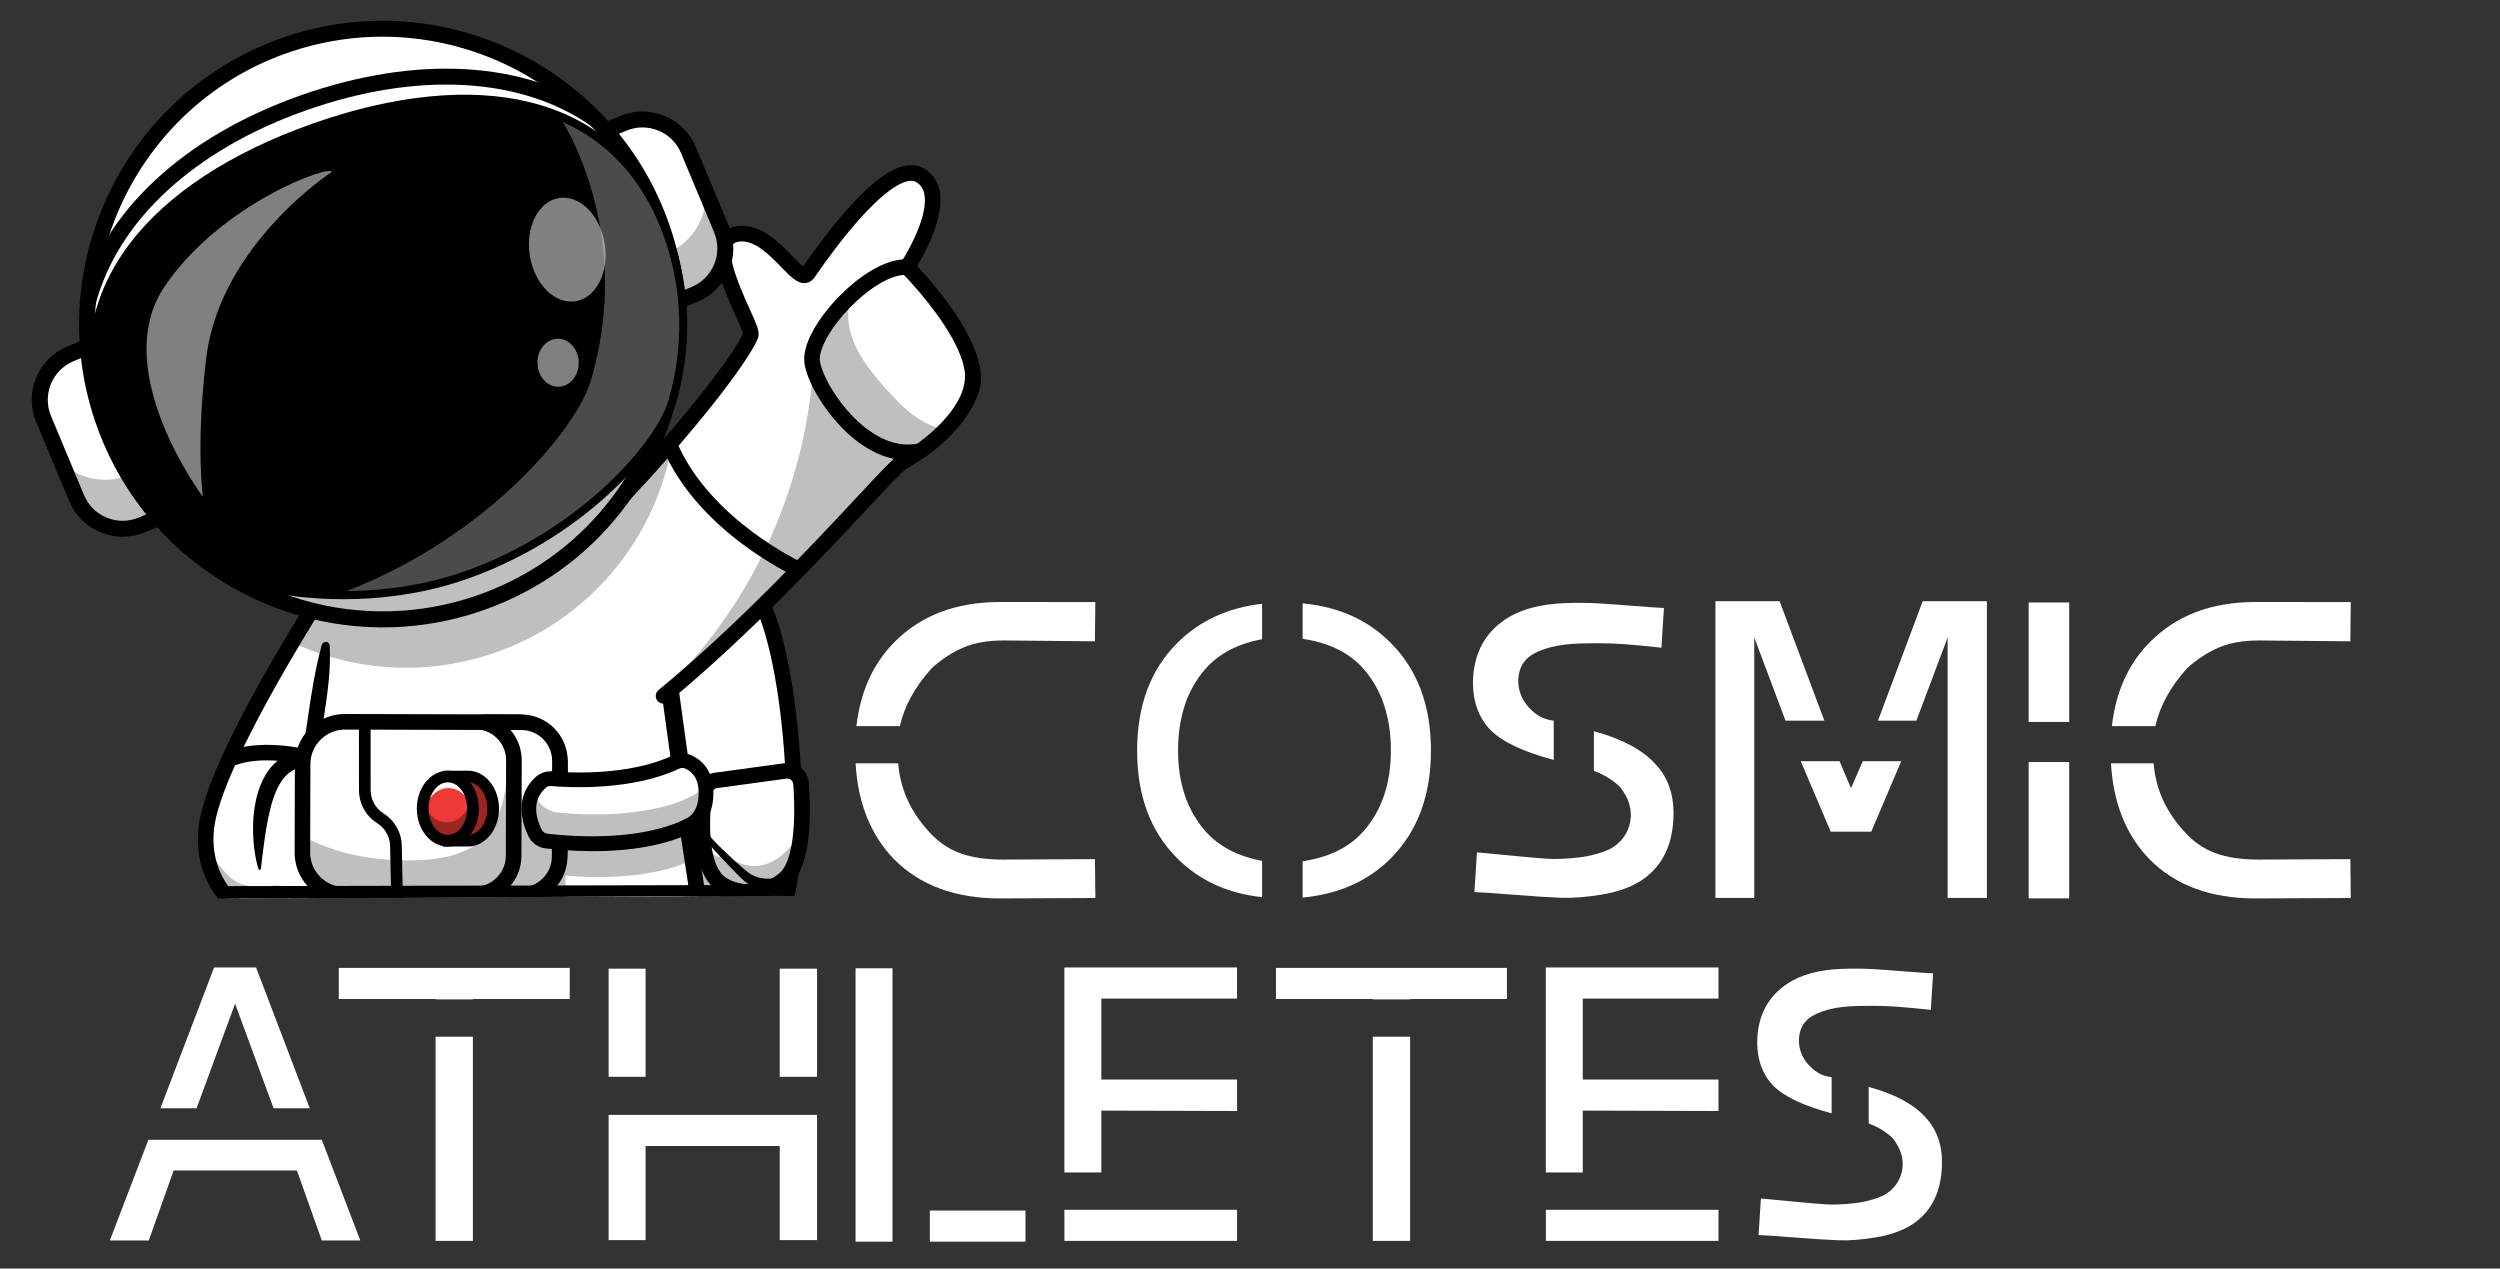 <?xml version="1.0" encoding="UTF-8"?> <svg xmlns="http://www.w3.org/2000/svg" xmlns:xlink="http://www.w3.org/1999/xlink" version="1.1" id="Layer_1" x="0px" y="0px" viewBox="0 0 801.76 406.83" style="enable-background:new 0 0 801.76 406.83;" xml:space="preserve"><rect x="0" y="0" width="801.76" height="406.83" fill="#333333" stroke="none"/> <style type="text/css"> .st0{fill:#FFFFFF;} .st1{opacity:0.25;enable-background:new ;} .st2{opacity:0.35;enable-background:new ;} .st3{fill:#EE3937;} .st4{opacity:0.5;fill:#FFFFFF;enable-background:new ;} .st5{opacity:0.35;fill:#D8D8D7;enable-background:new ;} .st6{display:none;fill:none;} </style> <g> <g> <path class="st0" d="M288.06,244.8c0.63,8.12,3.88,15.39,9.75,21.8c2.89,3.25,6.2,5.57,9.95,6.97c3.74,1.4,8.37,2.1,13.88,2.1 l29.51-0.14l0.14,12.46l-30.6,0.14c-14.35,0-25.68-4.2-33.98-12.59c-7.49-7.76-11.6-18.01-12.32-30.73h13.67V244.8z M351.28,193.08l-0.14,12.59l-29.24-0.27c-5.06,0-9.34,0.74-12.86,2.23c-3.52,1.49-6.9,3.68-10.15,6.57 c-5.42,5.96-8.85,12.18-10.29,18.68h-13.94c1.26-11.01,5.28-19.95,12.05-26.81c8.48-8.66,19.81-13,33.98-13L351.28,193.08 L351.28,193.08z"></path> <path class="st0" d="M404.75,205c-7.76,1.44-13.81,4.6-18.14,9.48c-5.87,6.68-8.8,15.43-8.8,26.26c0,10.56,2.93,19.18,8.8,25.86 c4.33,4.87,10.38,8.03,18.14,9.48v11.64c-11.01-1.17-20.08-5.32-27.21-12.46c-8.58-8.57-12.86-20.08-12.86-34.52 s4.29-25.95,12.86-34.52c7.13-7.13,16.2-11.33,27.21-12.59V205z M446.05,206.22c8.57,8.58,12.86,20.08,12.86,34.52 c0,14.35-4.29,25.86-12.86,34.52c-7.31,7.31-16.74,11.51-28.29,12.59v-11.64c8.48-1.26,14.98-4.47,19.5-9.61 c5.87-6.68,8.8-15.3,8.8-25.86c0-10.83-2.93-19.58-8.8-26.26c-4.51-5.14-11.01-8.35-19.5-9.61V193.5 C429.3,194.57,438.74,198.82,446.05,206.22z"></path> <path class="st0" d="M491.26,194.91c3.25-0.86,6.81-1.35,10.7-1.49c3.88-0.14,7.35-0.11,10.42,0.07c3.07,0.18,6.84,0.45,11.3,0.81 c4.47,0.36,7.79,0.59,9.95,0.68l-0.81,12.73c-0.63-0.09-2.84-0.31-6.63-0.68c-3.79-0.36-6.99-0.59-9.61-0.68s-5.78-0.09-9.48,0 s-6.97,0.5-9.82,1.22c-2.84,0.72-5.17,1.76-6.97,3.11c-1.72,1.44-2.78,3.27-3.18,5.48c-0.41,2.21-0.23,4.36,0.54,6.43 c0.77,2.08,2.1,3.95,3.99,5.62c1.9,1.67,4.11,2.64,6.63,2.91v12.59c-9.84-2.62-16.65-5.87-20.44-9.75 c-3.97-4.24-5.78-9.84-5.42-16.79c0.54-8.03,3.93-14.17,10.15-18.41C485.12,197.06,488.01,195.77,491.26,194.91z M530.93,245.07 c4.33,4.6,6.23,10.65,5.69,18.14c-0.54,8.76-4.06,15.21-10.56,19.36c-3.34,2.08-7.47,3.52-12.39,4.33 c-4.92,0.81-9.23,1.15-12.93,1.02c-3.7-0.14-8.69-0.45-14.96-0.95s-10.58-0.79-12.93-0.88l0.81-12.73 c2.17,0.18,5.77,0.52,10.83,1.02c5.05,0.5,8.96,0.84,11.71,1.02s6.09,0.05,10.02-0.41c3.93-0.45,7.38-1.4,10.36-2.84 c3.43-1.98,5.5-4.85,6.23-8.6c0.72-3.74-0.36-7.47-3.25-11.17c-2.35-2.25-5.14-3.97-8.39-5.14v-12.73 C520.19,236.95,526.78,240.47,530.93,245.07z"></path> <path class="st0" d="M570.73,192.81l14.35,38.31h-12.46l-10.02-26.67v83.53h-12.46v-95.17L570.73,192.81L570.73,192.81z M589.96,244.12l3.66,8.66l3.79-8.66h12.32l-9.61,22.61h-13l-9.61-22.61L589.96,244.12L589.96,244.12z M637.2,192.81v95.17h-12.59 v-83.53l-10.02,26.67h-12.32l14.35-38.31L637.2,192.81L637.2,192.81z"></path> <path class="st0" d="M663.6,193.22v38.31h-13v-38.31H663.6z M663.6,244.39v43.73h-13v-43.73H663.6z"></path> <path class="st0" d="M690.68,244.8c0.63,8.12,3.88,15.39,9.75,21.8c2.89,3.25,6.2,5.57,9.95,6.97c3.74,1.4,8.37,2.1,13.88,2.1 l29.51-0.14l0.13,12.46l-30.6,0.14c-14.35,0-25.68-4.2-33.98-12.59c-7.49-7.76-11.6-18.01-12.32-30.73h13.68V244.8z M753.9,193.08 l-0.13,12.59l-29.24-0.27c-5.06,0-9.34,0.74-12.86,2.23c-3.52,1.49-6.9,3.68-10.15,6.57c-5.42,5.96-8.85,12.18-10.29,18.68h-13.94 c1.26-11.01,5.28-19.95,12.05-26.81c8.48-8.66,19.81-13,33.98-13L753.9,193.08L753.9,193.08z"></path> </g> <g> <path class="st0" d="M103.2,365.53l12.35,32.3H103.2l-7.98-22.45H55.69l-7.98,22.45H35.23l12.35-32.3H103.2z M82.13,310.28 l17.21,45.15h-11.6l-12.35-33.55l-12.35,33.55h-11.6l17.21-45.15H82.13z"></path> <path class="st0" d="M182.72,310.41v9.98h-31.05v0.12H139.7v-0.12h-31.05v-9.98H182.72z M151.66,332.48v65.48h-11.97v-65.48 H151.66z"></path> <path class="st0" d="M195.19,345.33v-34.67h11.85v34.67L195.19,345.33L195.19,345.33z M195.19,397.71v-40.16h11.85h43.03h11.97 v40.16h-11.97v-30.18h-43.03v30.18H195.19z M250.06,345.33v-34.67h11.97v34.67L250.06,345.33L250.06,345.33z"></path> <path class="st0" d="M286.23,310.53c0,45.65,0,74.87,0,87.68h-11.85v-87.68H286.23z M328.88,388.23v9.98H298.2v-9.98H328.88z"></path> <path class="st0" d="M396.73,310.28v9.98H353.2v25.94h43.53v10.1l-43.53-0.12v19.83h-11.85v-65.73H396.73z M366.98,387.98 c12.93,0,22.84,0,29.75,0v9.98h-55.37v-9.98C345.51,387.98,354.05,387.98,366.98,387.98z"></path> <path class="st0" d="M483.28,310.41v9.98h-31.05v0.12h-11.97v-0.12H409.2v-9.98H483.28z M452.23,332.48v65.48h-11.97v-65.48 H452.23z"></path> <path class="st0" d="M551.13,310.28v9.98H507.6v25.94h43.53v10.1l-43.53-0.12v19.83h-11.85v-65.73H551.13z M521.38,387.98 c12.93,0,22.84,0,29.75,0v9.98h-55.37v-9.98C499.91,387.98,508.45,387.98,521.38,387.98z"></path> <path class="st0" d="M580.93,312.09c2.99-0.79,6.28-1.25,9.85-1.37c3.57-0.12,6.78-0.1,9.6,0.06c2.83,0.17,6.3,0.42,10.41,0.75 c4.12,0.33,7.17,0.54,9.17,0.62l-0.75,11.72c-0.58-0.08-2.62-0.29-6.11-0.62s-6.44-0.54-8.86-0.62c-2.41-0.08-5.32-0.08-8.73,0 s-6.42,0.46-9.04,1.12c-2.62,0.67-4.76,1.62-6.42,2.87c-1.58,1.33-2.56,3.01-2.93,5.05c-0.37,2.04-0.21,4.01,0.5,5.92 s1.93,3.64,3.68,5.18c1.75,1.54,3.78,2.43,6.11,2.68v11.6c-9.06-2.41-15.34-5.4-18.83-8.98c-3.66-3.91-5.32-9.06-4.99-15.46 c0.5-7.4,3.62-13.05,9.35-16.96C575.28,314.07,577.94,312.88,580.93,312.09z M617.48,358.3c3.99,4.24,5.74,9.81,5.24,16.71 c-0.5,8.07-3.74,14.01-9.73,17.83c-3.08,1.91-6.88,3.24-11.41,3.99c-4.53,0.75-8.5,1.06-11.91,0.93c-3.41-0.12-8-0.42-13.78-0.87 c-5.78-0.46-9.75-0.73-11.91-0.81l0.75-11.72c2,0.17,5.32,0.48,9.98,0.94s8.25,0.77,10.79,0.94s5.61,0.04,9.23-0.37 c3.62-0.42,6.8-1.29,9.54-2.62c3.16-1.83,5.07-4.47,5.74-7.92c0.66-3.45-0.33-6.88-2.99-10.29c-2.16-2.08-4.74-3.66-7.73-4.74 v-11.72C607.58,350.82,613.65,354.06,617.48,358.3z"></path> </g> </g> <g> <path class="st0" d="M123.7,287.35c14.36-13.13,15.59-73.59,15.59-73.59l-0.07-0.09l-28.25-35.36c0,0-1.96,2.94-5.07,7.81 c-3.18,4.98-7.56,11.97-12.26,19.86c-10.88,18.29-23.47,41.43-26.79,55.61c-2.51,10.72,0.36,19.98,6.27,26.51l50-0.24 C123.3,287.7,123.5,287.53,123.7,287.35z"></path> <path class="st1" d="M123.7,287.35c14.36-13.13,15.59-73.59,15.59-73.59l-0.07-0.09l-5.92-7.41c-0.81,16.22-3.94,56.31-15.31,66.72 c-4.52,4.13-24.49,10.23-29.66,10.92c-12.83,1.7-14.24-1.46-22.25-11.72c0.61,6.24,3.18,11.66,7.03,15.93l50-0.24 C123.3,287.7,123.5,287.53,123.7,287.35z"></path> <path d="M69.28,262.19c5.98-25.55,43.39-81.9,43.78-82.47c0.76-1.15,0.45-2.7-0.69-3.46c-1.15-0.76-2.7-0.45-3.46,0.69 c-1.56,2.35-38.3,57.67-44.48,84.1c-2.37,10.12-0.3,19.74,5.43,27.07l6.75-0.03C69.71,281.69,66.93,272.23,69.28,262.19z"></path> <path d="M141.77,213.82c0.02-1.38-1.07-2.52-2.45-2.54c-1.39-0.04-2.52,1.07-2.54,2.45c-0.33,16.52-3.64,61.62-14.77,71.8 c-0.92,0.84-1.85,1.63-2.79,2.36l7.46-0.04C140.44,272.02,141.72,216.26,141.77,213.82z"></path> <path d="M114.59,250.22c0.95-0.03,1.83-0.6,2.22-1.52c0.54-1.27-0.05-2.73-1.32-3.27c-1.08-0.46-26.68-11.17-42.97-4.21 c-1.27,0.54-1.85,2-1.31,3.27s2.01,1.85,3.27,1.31c14.33-6.12,38.81,4.1,39.06,4.22C113.87,250.18,114.24,250.23,114.59,250.22z"></path> <path class="st0" d="M88.13,259.5c0.01,0.36,0.04,0.71,0.09,1.07c0.05,0.36,0.11,0.71,0.19,1.05s0.18,0.69,0.29,1.03 s0.25,0.67,0.39,1c0.15,0.33,0.31,0.64,0.49,0.95s0.37,0.61,0.58,0.9s0.43,0.57,0.67,0.84c0.23,0.27,0.48,0.53,0.74,0.77 c0.26,0.24,0.53,0.47,0.82,0.69c0.28,0.22,0.58,0.42,0.88,0.61c0.3,0.19,0.61,0.36,0.94,0.52c0.32,0.16,0.65,0.3,0.98,0.43 s0.67,0.23,1.02,0.33c0.34,0.09,0.69,0.17,1.05,0.23c0.35,0.06,0.71,0.1,1.06,0.12c0.36,0.02,0.71,0.03,1.07,0.02 s0.71-0.04,1.07-0.09c0.35-0.05,0.71-0.11,1.05-0.19c0.35-0.08,0.69-0.18,1.03-0.29c0.34-0.11,0.67-0.25,1-0.39 c0.33-0.15,0.64-0.31,0.95-0.49s0.61-0.37,0.9-0.58s0.57-0.43,0.84-0.67c0.27-0.23,0.53-0.48,0.77-0.74 c0.24-0.26,0.48-0.53,0.69-0.82c0.22-0.28,0.42-0.58,0.61-0.88c0.19-0.3,0.36-0.61,0.52-0.93c0.16-0.32,0.3-0.65,0.43-0.98 c0.13-0.33,0.24-0.67,0.33-1.02c0.09-0.34,0.17-0.69,0.23-1.05c0.06-0.35,0.1-0.71,0.12-1.06c0.02-0.36,0.03-0.71,0.02-1.07 c-0.01-0.36-0.04-0.71-0.09-1.07c-0.05-0.35-0.11-0.71-0.19-1.05c-0.08-0.35-0.18-0.69-0.29-1.03s-0.25-0.67-0.39-1 c-0.15-0.33-0.31-0.64-0.49-0.95s-0.37-0.61-0.58-0.9s-0.43-0.57-0.67-0.84c-0.23-0.27-0.48-0.53-0.74-0.77 c-0.26-0.24-0.53-0.47-0.82-0.69c-0.28-0.22-0.58-0.42-0.88-0.61c-0.3-0.19-0.61-0.36-0.94-0.52c-0.32-0.16-0.65-0.3-0.98-0.43 c-0.33-0.13-0.67-0.23-1.02-0.33c-0.34-0.09-0.69-0.17-1.05-0.23s-0.71-0.1-1.06-0.12c-0.36-0.02-0.71-0.03-1.07-0.02 s-0.71,0.04-1.07,0.09c-0.35,0.05-0.71,0.11-1.05,0.19c-0.35,0.08-0.69,0.18-1.03,0.29s-0.67,0.25-1,0.39 c-0.33,0.15-0.64,0.31-0.95,0.49c-0.31,0.18-0.61,0.37-0.9,0.58s-0.57,0.43-0.84,0.67c-0.27,0.23-0.53,0.48-0.77,0.74 c-0.24,0.26-0.48,0.53-0.69,0.82c-0.22,0.28-0.42,0.58-0.61,0.88s-0.36,0.61-0.52,0.93c-0.16,0.32-0.3,0.65-0.43,0.98 s-0.24,0.67-0.33,1.02c-0.09,0.34-0.17,0.69-0.23,1.05s-0.1,0.71-0.12,1.06C88.12,258.78,88.12,259.14,88.13,259.5z"></path> <path class="st2" d="M88.15,259.75c0.34,6.01,5.49,10.61,11.51,10.27c6.02-0.34,10.62-5.49,10.28-11.5 c-0.09-1.66-0.55-3.22-1.31-4.59c-1.54,3.78-5.15,6.54-9.5,6.79c-4.34,0.25-8.25-2.1-10.2-5.67 C88.34,256.49,88.05,258.09,88.15,259.75z"></path> <path class="st0" d="M107.96,279.98c1.89-11.16,0.83-25.34,0.07-29.09c-0.96-4.68-8.41-10.6-16.19-5.67 c-11.24,7.13-8.59,33.45-8.59,33.45l5.08,5.25l3.97,4.11l13.49-0.06C106.75,285.67,107.46,282.93,107.96,279.98z"></path> <path class="st1" d="M107.94,279.98c-3.5,2.61-9.85,5.57-19.63,3.93l3.97,4.11l13.49-0.06 C106.74,285.67,107.44,282.93,107.94,279.98z"></path> <path d="M108.87,286.17c0.84-2.17,1.36-4.39,1.76-6.61c0.41-2.22,0.68-4.44,0.87-6.65c0.34-4.43,0.32-8.86,0.06-13.25 c-0.14-2.21-0.33-4.41-0.61-6.64c-0.07-0.57-0.14-1.13-0.24-1.71c-0.05-0.28-0.11-0.6-0.16-0.9c-0.09-0.36-0.2-0.74-0.31-1.1 c-0.51-1.39-1.24-2.55-2.09-3.59c-0.88-1-1.86-1.9-2.96-2.61c-0.54-0.36-1.13-0.68-1.71-0.98c-0.62-0.26-1.21-0.56-1.86-0.72 c-0.33-0.1-0.64-0.2-0.97-0.28l-0.99-0.17c-0.67-0.14-1.34-0.11-2.02-0.15c-0.67,0.02-1.35,0.1-2.02,0.19 c-0.64,0.16-1.32,0.26-1.94,0.48l-0.94,0.34c-0.31,0.12-0.61,0.24-0.89,0.39c-0.57,0.32-1.16,0.58-1.7,0.96l-0.82,0.57 c-0.28,0.2-0.51,0.42-0.76,0.63c-0.51,0.41-0.94,0.89-1.39,1.37c-1.72,1.92-2.88,4.13-3.74,6.33c-0.42,1.11-0.78,2.23-1.07,3.34 c-0.27,1.13-0.51,2.24-0.69,3.37c-0.35,2.25-0.54,4.5-0.52,6.73c-0.02,2.23,0.12,4.45,0.39,6.65c0.27,2.19,0.68,4.37,1.32,6.51 c0.06,0.23,0.31,0.35,0.52,0.28c0.15-0.03,0.25-0.17,0.27-0.35c0.54-4.33,1.01-8.58,1.7-12.72c0.72-4.13,1.54-8.21,3.05-11.81 c0.75-1.78,1.66-3.46,2.81-4.78c0.3-0.32,0.57-0.65,0.9-0.92c0.16-0.14,0.3-0.31,0.47-0.42l0.5-0.37c0.33-0.25,0.74-0.43,1.1-0.67 c0.19-0.13,0.37-0.2,0.57-0.28l0.57-0.25c1.56-0.62,3.22-0.62,4.79-0.16c1.6,0.42,3.06,1.47,4.13,2.73 c0.51,0.64,0.91,1.33,1.13,1.99c0.03,0.16,0.08,0.31,0.12,0.47l0.12,0.7c0.07,0.48,0.13,1,0.18,1.51c0.2,2.06,0.32,4.18,0.39,6.28 c0.11,4.22,0.08,8.45-0.14,12.65c-0.11,2.1-0.3,4.17-0.53,6.23c-0.26,2.05-0.6,4.07-1.05,6.03c-0.25,1.08-0.54,2.13-0.89,3.13 l4.52-0.02C108.38,287.35,108.64,286.76,108.87,286.17z"></path> <path class="st0" d="M254.57,251.14c-0.87-23.47-4.99-49.28-11.29-59.71c-10.1-16.73-49.38-13.69-63.94-10.86l11.31,92.74 l1.73,14.23l59.93-0.28C254.41,278.67,255.08,265.33,254.57,251.14z"></path> <path class="st1" d="M254.57,251.14l-26.55-3.2c0,0-9.17,0.66-8.07,29.83c0.29,8.16-11.96,11.96-21.61,5.97 c-3.5-2.18-5.94-5.91-7.69-10.42l1.73,14.23l59.93-0.28C254.41,278.67,255.08,265.33,254.57,251.14z"></path> <path d="M256.73,244.64c-1.16-19.19-4.75-43.59-11.32-54.49c-11.04-18.31-51.77-14.89-66.55-12.02c-1.36,0.26-2.23,1.57-1.97,2.93 c0.26,1.36,1.57,2.23,2.93,1.97c16.2-3.13,52.51-4.89,61.31,9.71c5.03,8.35,9.19,28.83,10.61,52.22 c1.08,17.81,0.26,33.47-2.03,42.32l5.16,0.03C257.43,276.26,257.61,259.2,256.73,244.64z"></path> <path class="st0" d="M231.23,283.42c6.1,4.25,15.51,3.14,20.77-1.88c5.87-5.61,5.49-22.11,4.9-30.25c-0.19-2.53-2.47-4.38-5-4.04 l-22.23,3.03c-1.99,0.27-3.54,1.84-3.78,3.82C225.02,261.39,223.89,278.31,231.23,283.42z"></path> <path class="st1" d="M231.25,283.42c6.1,4.25,15.51,3.14,20.77-1.88c3.61-3.45,4.86-11.03,5.14-18.24 c-0.79,3.64-2.19,6.65-4.04,8.67c-10.6,11.61-20.33,2.09-20.33,2.09s-0.73,0.35-1.87,0.6c-4.82,1.03-4.73-14.23-4.5-22.13 c-0.27,0.48-0.44,1-0.5,1.57C225.03,261.39,223.9,278.31,231.25,283.42z"></path> <path d="M228.36,254.39c0.11-0.85,0.77-1.54,1.64-1.65l22.23-3.03c0.08,0,0.15,0,0.22-0.01c0.46-0.01,0.9,0.13,1.26,0.42 c0.42,0.34,0.66,0.82,0.69,1.34c1.03,14.24-0.51,24.81-4.12,28.27c-4.56,4.36-12.62,5.11-17.61,1.64 C228.31,278.34,226.71,268.26,228.36,254.39z M253.73,283.35c6.19-5.9,6.49-20.79,5.66-32.25c-0.14-1.89-1.06-3.65-2.54-4.85 c-1.47-1.19-3.4-1.74-5.28-1.48l-22.23,3.03c-3.11,0.43-5.54,2.89-5.91,6c-1.11,9.38-1.78,25.96,6.39,31.65 c1.11,0.78,2.32,1.4,3.6,1.89l13.9-0.06C249.7,286.41,251.9,285.1,253.73,283.35z"></path> <path d="M239.23,282.98c1.21,0.9,2.61,1.62,4.09,2.07c1.47,0.47,3.02,0.69,4.54,0.72h0.01c1.12,0.03,2.06-0.87,2.08-1.98 s-0.87-2.06-1.98-2.07c-0.08,0-0.18,0.01-0.27,0.01c-2.36,0.25-4.71-0.11-6.8-1.28c-2.1-1.16-11.72-10.24-13.26-12.34 c-0.17-0.23-1.76,1.03-1.76,1.03S236.77,281.18,239.23,282.98z"></path> <path d="M230.31,189.15c-3.08,0.15-6.14,0.37-9.2,0.64c-3.06,0.26-6.12,0.58-9.17,0.96c-3.06,0.38-6.12,0.82-9.19,1.4 c-3.06,0.6-6.12,1.25-9.25,2.38c-1.3,0.47-1.97,1.9-1.49,3.2s1.9,1.96,3.2,1.49c0.07-0.03,0.12-0.04,0.17-0.07h0.01 c2.54-1.16,5.42-2.04,8.3-2.82c2.88-0.8,5.83-1.46,8.8-2.06c2.97-0.61,5.95-1.15,8.96-1.64c3-0.49,6.01-0.95,9.02-1.33h0.01 c0.59-0.07,1.01-0.61,0.93-1.2C231.35,189.54,230.86,189.13,230.31,189.15z"></path> <path class="st0" d="M74.29,181.65v-0.12C74.22,181.53,74.22,181.57,74.29,181.65z"></path> <path class="st0" d="M74.29,181.65v-0.12C74.22,181.53,74.22,181.57,74.29,181.65z"></path> <path class="st0" d="M74.29,181.53c-0.07,0-0.07,0.04,0,0.12V181.53z"></path> <path class="st0" d="M160.39,270.37l-53.17-3.1c0,0-1.23,7.96-2.82,20.68l54.56-0.26C159.38,282.12,159.86,276.35,160.39,270.37z"></path> <path class="st1" d="M160.39,270.37l-53.17-3.1c0,0-1.23,7.96-2.82,20.68l54.56-0.26C159.38,282.12,159.86,276.35,160.39,270.37z"></path> <path d="M109.69,267.64c0.21-1.36-0.72-2.64-2.09-2.85c-1.36-0.21-2.64,0.72-2.85,2.09c-0.03,0.22-1.27,8.31-2.86,21.09l5.04-0.02 C108.47,275.62,109.66,267.85,109.69,267.64z"></path> <path d="M162.9,270.58c0.12-1.37-0.89-2.59-2.26-2.71s-2.59,0.89-2.71,2.26c-0.54,6.07-1.03,11.93-1.46,17.58l5.01-0.02 C161.9,282.18,162.37,276.48,162.9,270.58z"></path> <path class="st2" d="M161.83,275.47c0.08-1.2,0.18-2.44,0.29-3.7C162.01,273.04,161.91,274.27,161.83,275.47z"></path> <path class="st2" d="M171.38,274.54c0.09-1.48,0.19-2.96,0.29-4.48C171.57,271.58,171.47,273.08,171.38,274.54z"></path> <path class="st0" d="M221.57,275.93c0.05-1.43-0.01-2.92-0.17-4.42c-0.54-5.36-1.22-11.02-1.98-16.89 c-4.61-35.43-12.2-78.53-8.13-108.22c-10.28,10.96-81.55,17.93-82.2,11.24c-0.66-6.61,55.58-36.61,30.84-31.85 c-18.18,4.47-44.87,8.79-49.62,23.88c-0.22,3.3-1.62,7.59-2.63,10.63l-3.21,46.73c-2.34,22.49-8.45,47.5-5.65,66.34 c0.5,3.33,1.28,6.47,2.4,9.38c0.71,1.82,1.53,3.55,2.44,5.21l115.45-0.54C220.59,283.88,221.46,280.05,221.57,275.93z"></path> <path d="M131.36,156.27L131.36,156.27c0.01,0.01,0.04,0.04,0.1,0.09c0.06,0.07,0.17,0.21,0.24,0.4c0.06,0.11,0.09,0.21,0.12,0.33 s0.04,0.26,0.04,0.32c0,0.34-0.05,0.42-0.04,0.39c0.01-0.01,0.05-0.12,0.13-0.23c0.16-0.26,0.4-0.56,0.69-0.88 c-0.15-0.04-0.3-0.07-0.44-0.11C131.83,156.49,131.5,156.35,131.36,156.27z"></path> <path d="M104.42,283.56c-0.35-0.8-0.71-1.63-0.99-2.44c-0.15-0.41-0.3-0.81-0.43-1.23l-0.38-1.26c-0.47-1.69-0.87-3.42-1.14-5.18 c-0.59-3.52-0.79-7.15-0.8-10.79c-0.02-3.65,0.18-7.31,0.49-11c0.63-7.35,1.69-14.74,2.78-22.13c1.11-7.38,2.21-14.87,1.78-22.5 c-0.04-0.7-0.64-1.24-1.34-1.19c-0.6,0.13-1.05,0.52-1.2,1.04c-1.99,7.26-3.18,14.6-4.26,22.02c-1.11,7.41-2.22,14.86-2.89,22.43 c-0.34,3.78-0.55,7.59-0.55,11.44c0,3.84,0.2,7.72,0.82,11.59c0.29,1.94,0.72,3.87,1.26,5.78l0.42,1.43 c0.15,0.48,0.33,0.95,0.49,1.42c0.33,0.95,0.71,1.85,1.12,2.77c0.33,0.75,0.68,1.48,1.05,2.21l6.03-0.03 C105.86,286.53,105.09,285.07,104.42,283.56z"></path> <path d="M164.49,127.9c0.15,0.01,0.23,0.03,0.2,0.02c-0.01-0.01-0.08-0.02-0.21-0.1c-0.14-0.08-0.33-0.22-0.54-0.51 c-0.2-0.28-0.33-0.69-0.36-0.95c-0.01-0.16-0.01-0.24,0-0.35c0-0.07,0.02-0.15,0.03-0.19c0.05-0.16,0.04-0.11-0.01-0.03 c-0.12,0.18-0.38,0.5-0.65,0.8c-0.29,0.31-0.62,0.63-0.96,0.95c-0.24,0.22-0.49,0.43-0.74,0.65c0.25-0.04,0.5-0.09,0.74-0.12 C162.92,127.94,163.89,127.86,164.49,127.9z"></path> <path d="M213.33,148.21l-4.81-2.29c-0.26,1.99-0.47,3.98-0.64,5.97c0.82-0.39,1.63-0.82,2.44-1.32 C211.33,149.95,212.35,149.24,213.33,148.21z"></path> <path d="M112.72,150.37c0.02-0.07,0.05-0.13,0.07-0.19c0.01-0.14,0.03-0.27,0.05-0.41L112.72,150.37z"></path> <path d="M223.91,280.89c0.33-2.01,0.49-4.05,0.48-6.08c-0.01-1.01-0.05-2.02-0.14-3.02c-0.09-1.01-0.2-1.9-0.28-2.85 c-0.39-3.74-0.84-7.48-1.31-11.21c-0.94-7.45-1.98-14.89-3.01-22.3c-2.06-14.83-4.11-29.63-5.44-44.46 c-0.65-7.41-1.14-14.82-1.25-22.22c-0.12-7.38,0.14-14.77,1.1-22l1.14-8.63l-5.94,6.34c-0.44,0.47-1.12,0.98-1.86,1.42 c-0.76,0.46-1.58,0.89-2.44,1.28c-1.73,0.8-3.59,1.48-5.49,2.1c-3.8,1.23-7.74,2.21-11.71,3.07c-7.96,1.7-16.07,2.91-24.19,3.81 c-4.07,0.44-8.14,0.79-12.21,1.03c-4.06,0.23-8.14,0.36-12.13,0.22c-1.99-0.07-3.98-0.21-5.77-0.53c-0.28-0.05-0.55-0.11-0.8-0.17 c-0.28,0.32-0.53,0.62-0.69,0.88c-0.08,0.11-0.11,0.22-0.13,0.23c-0.01,0.03,0.04-0.06,0.04-0.39c0-0.07-0.01-0.2-0.04-0.32 s-0.06-0.23-0.12-0.33c-0.07-0.19-0.19-0.33-0.24-0.4c-0.05-0.06-0.08-0.08-0.1-0.1c-0.03-0.01-0.03-0.02,0,0l0,0 c0.14,0.08,0.47,0.21,0.83,0.31c0.14,0.04,0.29,0.08,0.44,0.11c0.28-0.32,0.6-0.65,0.93-0.97c0.67-0.66,1.4-1.3,2.15-1.93 c1.51-1.28,3.12-2.51,4.74-3.73c6.54-4.88,13.44-9.43,20.14-14.48c1.68-1.28,3.35-2.58,5-4.09c0.42-0.38,0.83-0.78,1.24-1.23 c0.42-0.46,0.83-0.93,1.27-1.62c0.22-0.36,0.45-0.76,0.64-1.43c0.05-0.16,0.08-0.37,0.1-0.57c0.02-0.24,0.04-0.45,0-0.73 c-0.03-0.53-0.26-1.19-0.61-1.67c-0.18-0.26-0.37-0.45-0.56-0.62c-0.18-0.16-0.39-0.3-0.55-0.39c-0.34-0.19-0.66-0.32-0.92-0.39 c-0.53-0.16-0.95-0.21-1.32-0.24c-1.48-0.09-2.57,0.07-3.7,0.23c-0.56,0.09-1.06,0.17-1.68,0.28c-0.56,0.13-1.1,0.26-1.58,0.38 l-6.01,1.42c-8.05,1.91-16.22,3.81-24.18,6.9c-3.96,1.57-7.9,3.44-11.52,6.1c-1.8,1.33-3.5,2.87-4.97,4.7 c-1.45,1.82-2.66,3.95-3.37,6.24l-0.08,0.3l-0.02,0.3c-0.1,1.52-0.46,3.22-0.91,4.89c-0.45,1.69-1,3.38-1.56,5.12 c-0.43,1.31,0.29,2.72,1.59,3.15c1.31,0.43,2.72-0.28,3.15-1.59c0.58-1.73,1.17-3.52,1.66-5.38c0.46-1.73,0.88-3.51,1.06-5.48 c-0.02,0.06-0.05,0.13-0.07,0.19l0.12-0.6c-0.01,0.14-0.03,0.27-0.05,0.41c1.08-3.23,3.48-5.98,6.48-8.17 c3.06-2.23,6.66-3.96,10.37-5.4c7.47-2.88,15.46-4.72,23.49-6.57l6.06-1.4c0.52-0.12,0.98-0.25,1.44-0.33 c0.19-0.03,0.4-0.07,0.63-0.11c0.25-0.22,0.5-0.43,0.74-0.65c0.34-0.32,0.67-0.64,0.96-0.95c0.27-0.31,0.53-0.62,0.65-0.8 c0.05-0.08,0.06-0.14,0.01,0.03c-0.01,0.04-0.04,0.12-0.03,0.19c-0.01,0.11-0.01,0.19,0,0.35c0.02,0.26,0.16,0.67,0.36,0.95 c0.21,0.29,0.41,0.43,0.54,0.51c0.12,0.08,0.19,0.09,0.21,0.1c0.03,0.01-0.05-0.01-0.2-0.02c-0.6-0.05-1.57,0.04-2.48,0.17 c-0.24,0.04-0.5,0.08-0.74,0.12c-1.21,1.05-2.53,2.07-3.87,3.08c-6.52,4.86-13.44,9.4-20.17,14.36c-1.69,1.24-3.36,2.53-5.02,3.9 c-0.83,0.69-1.64,1.4-2.47,2.19c-0.81,0.81-1.62,1.61-2.44,2.83c-0.21,0.32-0.41,0.67-0.6,1.13c-0.17,0.45-0.38,1.05-0.36,1.9 c0.01,0.19,0.04,0.46,0.09,0.7c0.05,0.24,0.14,0.47,0.24,0.69c0.19,0.43,0.44,0.77,0.68,1.03c0.48,0.52,0.93,0.81,1.32,1.04 c0.77,0.42,1.43,0.64,2.04,0.81s1.2,0.3,1.77,0.4c2.28,0.4,4.42,0.53,6.56,0.61c4.28,0.14,8.46,0.01,12.64-0.22 c4.18-0.24,8.35-0.6,12.49-1.04c8.3-0.9,16.55-2.14,24.77-3.9c4.11-0.89,8.2-1.9,12.26-3.22c2.03-0.66,4.06-1.4,6.09-2.33 c0.2-0.09,0.39-0.18,0.59-0.28c0.17-1.99,0.38-3.98,0.64-5.97l4.81,2.29c-0.98,1.03-2,1.74-3,2.37c-0.81,0.5-1.63,0.93-2.44,1.32 c-0.48,5.63-0.6,11.27-0.51,16.86c0.11,7.59,0.6,15.12,1.26,22.63c1.35,15.02,3.4,29.9,5.45,44.73c1.02,7.42,2.06,14.83,2.99,22.23 c0.47,3.7,0.9,7.4,1.29,11.1c0.08,0.9,0.21,1.88,0.28,2.73c0.08,0.86,0.11,1.72,0.12,2.58c0.02,1.72-0.13,3.43-0.4,5.11 c-0.43,2.62-1.24,5.16-2.38,7.57l6.13-0.03C222.93,285.3,223.54,283.11,223.91,280.89z"></path> <path class="st0" d="M220.77,267.19L181.4,287.6l42.46-0.2C222.78,280.13,221.74,273.26,220.77,267.19z"></path> <path d="M223.18,266.78c-0.22-1.36-1.49-2.29-2.85-2.08c-1.36,0.21-2.29,1.49-2.08,2.85v0.01c1.04,6.61,2.04,13.22,3.03,19.84 l5.05-0.02C225.3,280.51,224.26,273.65,223.18,266.78z"></path> <path class="st1" d="M181.33,285.42l0.01-4.59c23.99,1.99,36.73-3.12,40.27-4.86c0.05-1.43-0.01-2.92-0.17-4.42 c-0.54-5.36-1.22-11.02-1.98-16.89c-12.97,6.44-30.12,6.39-38.07,5.95l0.01-5.85c0.02-5.97-4.25-11-9.91-12.19 c-0.8-0.18-1.63-0.26-2.48-0.26l-57.66-0.16c-6.84-0.02-12.44,5.55-12.45,12.37l-0.09,18.84c0.26,1.72,0.58,3.37,1,4.98 c0.09,0.39,0.2,0.76,0.31,1.14c0.32,1.12,0.69,2.21,1.09,3.27c0.37,0.96,0.78,1.89,1.2,2.8c0.1,0.23,0.2,0.44,0.32,0.65 c0.12,0.24,0.23,0.46,0.35,0.69c0.16,0.29,0.3,0.6,0.46,0.89c0.03,0.06,0.07,0.11,0.1,0.17l77.49-0.37 C181.25,286.89,181.33,286.16,181.33,285.42z"></path> <path class="st0" d="M109.37,286.97l57.67,0.16c6.83,0.02,12.43-5.55,12.45-12.38l0.09-30.67c0.02-5.98-4.25-11.02-9.91-12.19 c-0.8-0.18-1.63-0.26-2.48-0.26l-57.66-0.16c-6.84-0.02-12.44,5.55-12.45,12.38l-0.06,24.29L97,274.51 C96.96,281.35,102.55,286.95,109.37,286.97z"></path> <path class="st1" d="M109.37,286.97l57.67,0.16c6.83,0.02,12.43-5.55,12.45-12.38l0.09-30.67c0.02-5.98-4.25-11.02-9.91-12.19 c-3.28,2.16-5.36,3.55-5.36,3.55c-2.88,24.61-1.84,42.86-40.05,40.24c-13.18-0.91-22-4.8-27.25-7.52l-0.02,6.37 C96.96,281.35,102.55,286.95,109.37,286.97z"></path> <path d="M102.7,281.21c-2.1-2.09-3.24-4.88-3.23-7.81l0.08-28.4c0.01-2.93,1.17-5.7,3.28-7.79c2.02-2.01,4.63-3.13,7.42-3.23 c0.14,0,0.26-0.01,0.39,0l55.4,0.15c6.1,0.02,11.04,4.99,11.02,11.08l-0.08,28.41c-0.01,2.93-1.17,5.7-3.28,7.79 c-2.1,2.09-4.88,3.22-7.82,3.23l-55.4-0.15C107.56,284.47,104.79,283.32,102.7,281.21z M177.25,284.93 c3.05-3.03,4.73-7.04,4.74-11.31l0.08-28.41c0.02-8.85-7.16-16.06-16.01-16.08l-55.4-0.15c-4.27-0.01-8.3,1.65-11.35,4.68 c-3.05,3.03-4.73,7.04-4.74,11.31l-0.08,28.41c-0.02,6.45,3.8,12.02,9.29,14.58l69.86-0.33 C174.94,286.91,176.16,286.01,177.25,284.93z"></path> <path class="st0" d="M167.05,287.12c5,0.01,9.35-2.96,11.32-7.27c0.72-1.56,1.12-3.29,1.12-5.11l0.04-13.63l0.02-4.5l0.04-12.55 c0.02-6.83-5.57-12.42-12.39-12.44l-12.46-0.03c5.74,1.1,10.11,6.17,10.09,12.21l-0.04,16.57l-0.04,14.12 c-0.02,6.82-5.63,12.39-12.45,12.38l-45.23-0.14c0.75,0.15,1.52,0.23,2.32,0.24L167.05,287.12z"></path> <path class="st1" d="M167.05,287.12c6.83,0.02,12.43-5.55,12.44-12.38l0.06-18.13c-1.46,3.19-4.08,7.12-8.24,7.52 c-2.29,0.22-4.53-1.42-6.51-3.77l-0.04,14.12c-0.02,6.82-5.63,12.39-12.45,12.38l-45.24-0.13c0.75,0.15,1.52,0.23,2.32,0.24 L167.05,287.12z"></path> <path d="M163.21,284.63c2.59-2.77,4.01-6.34,4.02-10.13l0.09-30.67c0-3.67-1.34-7.09-3.59-9.72l3.45,0.01 c5.47,0.01,9.92,4.47,9.89,9.94l-0.09,30.67c-0.01,2.63-1.05,5.11-2.94,7c-1.89,1.87-4.38,2.91-7,2.9H163.21z M177.58,285.27 c2.83-2.82,4.4-6.56,4.4-10.52l0.09-30.67c0.03-8.21-6.65-14.93-14.88-14.94l-12.46-0.03l-0.48,4.94c4.68,0.9,8.07,5.01,8.06,9.76 l-0.09,30.67c-0.01,2.63-1.05,5.13-2.94,7s-4.37,2.91-7,2.89l-45.24-0.13l-0.38,3.7l67.8-0.32 C175.59,286.98,176.64,286.2,177.58,285.27z"></path> <path class="st3" d="M142.03,259.33c0.01,1.13,1.63,10.28,1.63,10.28s2.91-0.01,6.46-0.02c4.45-0.01,8.05-4.64,8.03-10.31 c-0.02-5.68-3.64-10.28-8.09-10.26c-3,0-6.46,0.02-6.46,0.02S142.03,257.49,142.03,259.33z"></path> <path class="st2" d="M142.03,259.33c0.01,1.13,1.63,10.28,1.63,10.28s2.91-0.01,6.46-0.02c4.45-0.01,8.05-4.64,8.03-10.31 c-0.02-5.68-3.64-10.28-8.09-10.26c-3,0-6.46,0.02-6.46,0.02S142.03,257.49,142.03,259.33z"></path> <path d="M150.13,271.46l-8.04,0.03l-0.28-1.54c-0.38-2.18-1.66-9.4-1.65-10.6c0.01-1.92,1.34-9.2,1.6-10.64l0.29-1.52l8.01-0.03 c5.49-0.02,9.96,5.43,9.98,12.13c0.01,6.6-4.3,12.01-9.66,12.19C150.29,271.47,150.21,271.47,150.13,271.46z M143.9,259.32 c0.02,0.65,0.65,4.54,1.33,8.43l4.89-0.01c3.39-0.02,6.18-3.79,6.16-8.44c-0.02-4.65-2.8-8.42-6.22-8.4l-4.91,0.01 C144.59,254.08,143.9,258.27,143.9,259.32z"></path> <path class="st3" d="M135.55,259.38c0,0.67,0.06,1.34,0.16,2.01c0.11,0.66,0.26,1.3,0.47,1.93s0.45,1.22,0.75,1.78 s0.63,1.08,1.01,1.56c0.38,0.48,0.78,0.9,1.23,1.27c0.44,0.37,0.91,0.69,1.4,0.95c0.49,0.26,0.99,0.45,1.51,0.58 c0.52,0.13,1.04,0.19,1.57,0.19c0.53,0,1.05-0.07,1.57-0.2s1.02-0.33,1.51-0.59c0.49-0.26,0.95-0.58,1.39-0.96s0.84-0.8,1.22-1.28 c0.37-0.48,0.71-1,1-1.56s0.54-1.16,0.74-1.78c0.2-0.62,0.35-1.27,0.45-1.93c0.1-0.66,0.15-1.33,0.15-2.01 c0-0.67-0.06-1.34-0.16-2.01c-0.1-0.66-0.26-1.3-0.46-1.93c-0.2-0.62-0.45-1.22-0.75-1.78s-0.63-1.08-1.01-1.56 c-0.38-0.48-0.78-0.9-1.23-1.27c-0.44-0.37-0.91-0.69-1.4-0.95c-0.49-0.26-0.99-0.45-1.51-0.58c-0.52-0.13-1.04-0.19-1.57-0.19 c-0.53,0-1.05,0.07-1.57,0.2c-0.52,0.13-1.02,0.33-1.51,0.59c-0.49,0.26-0.95,0.58-1.39,0.96s-0.84,0.8-1.22,1.28 c-0.37,0.48-0.71,1-1,1.56s-0.54,1.16-0.74,1.78c-0.2,0.62-0.35,1.27-0.45,1.93C135.59,258.03,135.54,258.7,135.55,259.38z"></path> <path class="st2" d="M151.68,259.3c0.02,5.68-3.57,10.3-8.03,10.31c-4.46,0.01-8.08-4.59-8.09-10.27 c-0.01-0.77,0.06-1.51,0.18-2.25c1.15,3.91,4.11,6.67,7.57,6.66c3.85-0.02,7.05-3.46,7.83-8.06 C151.51,256.82,151.68,258.03,151.68,259.3z"></path> <path class="st0" d="M151.68,259.3c0,0.39-0.01,0.77-0.06,1.15c-0.9-4.45-4.08-7.73-7.83-7.71c-4.15,0.01-7.56,4.03-7.97,9.17 c-0.18-0.82-0.26-1.68-0.26-2.56c-0.02-5.68,3.57-10.3,8.03-10.31C148.04,249.03,151.67,253.61,151.68,259.3z"></path> <path d="M143.66,271.5c-2.74,0.01-5.3-1.31-7.19-3.71c-1.79-2.26-2.78-5.26-2.79-8.42s0.96-6.16,2.74-8.44 c1.88-2.41,4.42-3.74,7.16-3.76c2.74-0.01,5.3,1.31,7.19,3.71c1.79,2.27,2.78,5.26,2.79,8.42c0.01,6.6-4.3,12.01-9.66,12.19 C143.82,271.49,143.74,271.48,143.66,271.5z M139.39,253.21c-1.27,1.62-1.96,3.79-1.95,6.13c0.01,2.34,0.71,4.52,1.98,6.12 c1.17,1.47,2.67,2.29,4.24,2.28c3.41-0.02,6.18-3.79,6.16-8.44c-0.01-2.34-0.71-4.52-1.98-6.12c-1.17-1.47-2.67-2.29-4.24-2.28 c-0.04,0-0.09,0-0.14,0C141.95,250.96,140.5,251.77,139.39,253.21z"></path> <path d="M129.18,286.76l-0.33-15.52c-0.08-4.24-2.28-8.11-5.86-10.38c-2.58-1.63-4.12-4.42-4.12-7.47l-0.02-21.88 c-0.01-1.04-0.85-1.88-1.87-1.87c-1.04,0.02-1.88,0.84-1.87,1.87l0.02,21.88c0.01,4.34,2.2,8.32,5.86,10.63 c2.51,1.59,4.06,4.31,4.12,7.3l0.33,15.52c0.01,0.39,0.13,0.74,0.34,1.03l3.09-0.01C129.06,287.53,129.19,287.16,129.18,286.76z"></path> <path class="st0" d="M218.28,243.65c0,0,7.58,0.75,8.11,9.56c0.56,9.48-5.57,11.54-5.57,11.54s-14.52,8.98-47.89,4.71 c0,0-8.8-12.53,2.25-19.9C175.17,249.56,200.81,252.72,218.28,243.65z"></path> <path class="st1" d="M172.91,269.45c33.37,4.27,47.89-4.71,47.89-4.71s6.14-2.06,5.57-11.53c-0.05-0.74-0.14-1.43-0.28-2.06 c-1.66,3.28-4.3,4.16-4.3,4.16s-12.95,8.01-42.5,5.31c-3.89-0.36-7.21-3.05-8.2-6.81c-0.02-0.04-0.02-0.07-0.03-0.11 C166.87,260.84,172.91,269.45,172.91,269.45z"></path> <path d="M175.02,272.09c-2.4-0.26-4.46-1.72-5.53-3.87c-3.7-7.51-2.82-14.48,2.42-19.12c1.41-1.25,3.32-1.88,5.23-1.71 c5.52,0.47,24.58,1.49,38.68-5.14c1.76-0.83,3.8-0.89,5.56-0.17c2.58,1.05,6.95,3.88,7.37,11c0.6,10.04-5.45,13.2-6.89,13.8 c-1.46,0.84-10.28,5.47-28.05,6.04C188.39,273.09,182.14,272.88,175.02,272.09z M217.82,246.52c-15.15,7.12-35.28,6.07-41.08,5.57 c-0.62-0.06-1.24,0.13-1.69,0.53c-4.59,4.07-3.24,9.59-1.32,13.49c0.35,0.71,1.04,1.18,1.83,1.26c30.3,3.41,43.9-4.59,44.02-4.66 c0.16-0.1,0.32-0.17,0.49-0.23c0.04-0.02,4.41-1.56,3.96-9.15c-0.21-3.46-1.7-5.78-4.44-6.91c-0.27-0.11-0.56-0.16-0.86-0.15 C218.42,246.3,218.11,246.38,217.82,246.52z"></path> <path class="st0" d="M182.98,176.15l8.2,12.94l20.98,33.04l0.66,1.03c0.84-0.69,1.67-1.39,2.5-2.09 c37.02-31.08,69.79-70.5,73.97-72.79c12.28-6.75,22.13-18.6,22.72-25.68c1.13-13.35-17.6-33.34-20.66-36.51 c-0.28-0.29-0.42-0.43-0.42-0.43s14.95-22.46,4.44-29.3c-10.77-7.01-34.69,29.15-36.34,31.31c-3.07,4.06-11.49-14.2-22.37-12.7 c-12.98,1.8,4.99,29.29,4.12,32.36c-1.02,3.57-9.73,16.23-25.02,33.95c-1.43,1.65-2.92,3.35-4.46,5.09 C203.32,155.37,193.85,165.44,182.98,176.15z"></path> <path class="st1" d="M212.16,222.14l0.66,1.03c0.84-0.69,1.67-1.39,2.5-2.09c37.02-31.08,69.79-70.5,73.97-72.79 c12.28-6.75,22.13-18.6,22.72-25.68c1.13-13.35-17.6-33.34-20.66-36.51c-9.11,7.83-30.5,25.97-30.5,25.97 S263.04,173.17,212.16,222.14z"></path> <path d="M212.9,225.67c0.53-0.02,1.06-0.21,1.51-0.58c25.68-21.19,49.53-46.73,63.78-61.99c5.72-6.13,11.13-11.92,12.32-12.64 c12.52-6.88,23.3-19.29,24-27.65c1.13-13.46-15.41-32.14-20.42-37.46c2.62-4.34,8.94-15.93,7.24-24.19 c-0.61-2.98-2.16-5.29-4.59-6.87c-8.01-5.21-20.74,4.85-38.9,30.77c-0.1,0.14-0.19,0.26-0.27,0.39c-0.9-0.69-2.33-2.15-3.43-3.29 c-4.36-4.5-10.36-10.67-17.81-9.63c-3.35,0.46-5.01,2.27-5.8,3.7c-2.99,5.39,0.6,14.35,5.23,24.63c1.03,2.28,2.29,5.09,2.52,6.12 c-1.93,5.15-21.31,32.19-57.04,67.42c-0.98,0.96-1,2.54-0.02,3.53c0.96,0.98,2.55,1,3.53,0.02c35.67-35.17,56.68-63.76,58.43-69.88 c0.47-1.68-0.36-3.68-2.87-9.24c-2.61-5.78-7.44-16.52-5.43-20.16c0.24-0.44,0.71-0.98,2.11-1.18c4.95-0.69,9.72,4.22,13.55,8.16 c2.98,3.06,5.15,5.29,7.64,5.14c1.12-0.06,2.13-0.62,2.84-1.57c0.14-0.19,0.45-0.64,0.9-1.27c2.36-3.37,8.64-12.33,15.57-19.7 c7.6-8.09,13.62-11.65,16.52-9.76c1.28,0.84,2.08,2.04,2.42,3.69c1.39,6.72-5,18.26-7.58,22.14c-0.66,0.99-0.53,2.3,0.3,3.14 c5.98,6.01,21.29,24,20.37,34.97c-0.5,5.92-9.43,17.11-21.45,23.71c-1.69,0.92-5.16,4.61-13.55,13.61 c-14.16,15.17-37.88,40.57-63.31,61.55c-1.07,0.87-1.22,2.44-0.33,3.51C211.4,225.38,212.14,225.69,212.9,225.67z"></path> <path class="st0" d="M295.02,144.64c0,0,4.04-2.64,8.17-6.86c4.83-4.92,9.79-11.99,8.57-19.52c-2.25-13.96-20.83-32.62-20.83-32.62 c-5.25-0.33-12.13,3.69-18.03,9.15c-6.86,6.33-12.38,14.6-12.54,20.18C260.18,122.7,276.5,148.73,295.02,144.64z"></path> <path class="st1" d="M295.02,144.64c0,0,4.04-2.64,8.17-6.86c-3.97-0.68-9.33-2.93-15.28-9.05 c-12.29-12.63-18.25-22.18-15.01-33.95c-6.86,6.33-12.38,14.6-12.54,20.18C260.18,122.7,276.5,148.73,295.02,144.64z"></path> <path d="M293.74,142.55l0.05-0.03l0.11-0.07l0.21-0.14l0.44-0.31l0.86-0.64c0.57-0.42,1.13-0.87,1.69-1.32 c1.11-0.91,2.18-1.85,3.22-2.85c2.07-1.98,3.96-4.11,5.52-6.41c1.56-2.28,2.78-4.75,3.32-7.27c0.28-1.27,0.39-2.52,0.31-3.76 l-0.11-0.93c-0.04-0.31-0.14-0.64-0.21-0.97l-0.22-0.98c-0.06-0.32-0.13-0.66-0.26-0.98l-0.67-1.95c-0.25-0.64-0.56-1.28-0.83-1.93 c-0.15-0.33-0.28-0.65-0.44-0.97l-0.49-0.96c-0.35-0.64-0.64-1.28-1.01-1.9c-1.42-2.51-3.02-4.94-4.72-7.32 c-1.73-2.36-3.53-4.68-5.43-6.93c-1.9-2.23-3.89-4.47-5.89-6.52l1.62,0.73c-1.46-0.06-3.13,0.28-4.76,0.9 c-1.64,0.62-3.26,1.48-4.83,2.47c-3.13,1.98-6.03,4.45-8.67,7.16c-2.63,2.71-5.02,5.69-6.9,8.85c-0.93,1.58-1.73,3.22-2.25,4.84 c-0.24,0.8-0.45,1.61-0.48,2.34c-0.02,0.19-0.04,0.38-0.02,0.51c0.02,0.15,0.01,0.28,0.04,0.48c0.03,0.19,0.04,0.35,0.09,0.55 l0.13,0.59c0.42,1.62,1.14,3.34,1.96,4.99c0.82,1.66,1.78,3.28,2.83,4.84c2.09,3.13,4.53,6.04,7.28,8.56 c2.75,2.53,5.81,4.62,9.11,5.97c1.66,0.66,3.36,1.09,5.07,1.27l0.64,0.07l0.64,0.01c0.43,0,0.85,0.04,1.28-0.01l0.63-0.05 c0.22-0.02,0.45-0.03,0.57-0.06c0.3-0.05,0.59-0.07,0.9-0.08C293.94,142.39,293.76,142.5,293.74,142.55z M293.96,147.38 c-0.36,0.07-0.62,0.07-0.9,0.1l-0.84,0.07c-0.55,0.06-1.12,0.04-1.67,0.03l-0.84-0.01l-0.83-0.08c-2.22-0.22-4.38-0.79-6.4-1.59 c-4.03-1.65-7.57-4.1-10.63-6.93c-3.08-2.84-5.75-6.03-8.05-9.46c-1.15-1.72-2.21-3.51-3.15-5.38c-0.94-1.89-1.77-3.82-2.34-6.03 l-0.19-0.86c-0.06-0.29-0.09-0.62-0.14-0.91c-0.07-0.6-0.1-1.39-0.04-1.96c0.08-1.26,0.36-2.37,0.68-3.47 c0.69-2.14,1.65-4.08,2.72-5.9c2.15-3.62,4.77-6.84,7.63-9.8c2.88-2.94,6.02-5.64,9.58-7.89c1.77-1.11,3.66-2.13,5.72-2.91 c2.06-0.77,4.32-1.33,6.83-1.21c0.58,0.02,1.17,0.26,1.6,0.72c4.31,4.44,8.2,9.08,11.82,14.05c3.54,5.02,6.89,10.28,8.87,16.5 c0.15,0.37,0.23,0.79,0.32,1.19l0.28,1.22c0.08,0.42,0.2,0.8,0.26,1.23l0.15,1.31c0.11,1.75-0.05,3.5-0.41,5.17 c-0.73,3.36-2.27,6.35-4.07,9c-1.82,2.67-3.93,5.03-6.2,7.2c-1.14,1.09-2.31,2.13-3.52,3.11c-0.61,0.49-1.21,0.98-1.85,1.45 l-0.95,0.71l-0.49,0.34l-0.25,0.17l-0.13,0.09l-0.07,0.04c-0.11,0.06-0.32,0.19-0.48,0.26 C295.33,147.1,294.65,147.25,293.96,147.38z"></path> <path d="M256.24,185.16c0.92-0.03,1.78-0.57,2.2-1.46c0.57-1.25,0.02-2.73-1.23-3.31c-0.29-0.14-29.46-13.71-40.08-38.48 c-0.54-1.27-2.01-1.85-3.27-1.31c-1.27,0.54-1.85,2.01-1.31,3.27c11.39,26.56,41.33,40.47,42.59,41.05 C255.48,185.11,255.86,185.17,256.24,185.16z"></path> <path class="st0" d="M222.79,94.39l-4.32,1.8c-0.77,0.32-1.66-0.04-1.99-0.81l-21.73-52.05c-0.32-0.77,0.04-1.66,0.81-1.99 l4.32-1.8c8.15-3.4,17.5,0.45,20.9,8.59l10.61,25.37C234.8,81.65,230.94,91.01,222.79,94.39z"></path> <path d="M217.13,96.63c-0.49-0.2-0.87-0.58-1.07-1.07l-21.73-52.05c-0.2-0.48-0.21-1.02-0.01-1.51c0.2-0.49,0.58-0.87,1.07-1.07 l4.32-1.8c4.05-1.68,8.51-1.69,12.58-0.03s7.24,4.82,8.92,8.87l10.59,25.37c3.49,8.36-0.48,18.01-8.84,21.49l-4.32,1.8 c-0.23,0.1-0.46,0.15-0.7,0.16C217.68,96.79,217.39,96.74,217.13,96.63z M230.95,73.67L220.36,48.3 c-3.3-7.89-12.39-11.63-20.3-8.34l-4.32,1.8c-0.55,0.23-0.8,0.85-0.58,1.4l21.73,52.05c0.23,0.55,0.85,0.8,1.4,0.58l4.32-1.8 C230.52,90.69,234.27,81.58,230.95,73.67z"></path> <path class="st1" d="M226.32,61.37l3.43,8.21c4.31,10.31-0.58,22.17-10.9,26.47c-0.99,0.41-2.11-0.05-2.52-1.04l-5.7-13.63 c0.53,0.51,1.33,0.67,2.07,0.38l1.21-0.51C222.06,77.85,226.83,69.72,226.32,61.37z"></path> <path d="M214.14,96.38L192.4,44.33c-0.86-2.08,0.11-4.47,2.19-5.34l4.32-1.8c9.43-3.94,20.3,0.53,24.25,9.96l10.59,25.37 c3.94,9.42-0.53,20.29-9.97,24.23l-4.32,1.8c-0.47,0.2-0.95,0.3-1.44,0.32C216.38,98.92,214.79,97.98,214.14,96.38z M229.02,74.5 l-10.59-25.37c-1.38-3.32-3.96-5.88-7.28-7.25c-3.32-1.37-6.96-1.35-10.27,0.02l-3.36,1.41l20.93,50.13l3.36-1.41 C228.63,89.19,231.88,81.32,229.02,74.5z"></path> <path class="st0" d="M22.58,113.48l4.32-1.8c0.77-0.32,1.66,0.04,1.99,0.81l21.73,52.05c0.32,0.77-0.04,1.66-0.81,1.99l-4.32,1.8 c-8.15,3.4-17.5-0.45-20.9-8.59l-10.6-25.37C10.58,126.22,14.44,116.87,22.58,113.48z"></path> <path d="M33.08,168.78c-4.07-1.66-7.24-4.82-8.92-8.87l-10.6-25.37c-3.49-8.36,0.48-18.01,8.84-21.49l4.32-1.8 c0.48-0.2,1.02-0.21,1.51-0.01s0.87,0.58,1.07,1.07l21.73,52.05c0.2,0.48,0.21,1.02,0.01,1.51c-0.2,0.49-0.58,0.87-1.07,1.07 l-4.32,1.8c-1.88,0.78-3.84,1.21-5.81,1.27C37.56,170.09,35.26,169.68,33.08,168.78z M27.07,112.12l-4.32,1.8 c-3.83,1.6-6.8,4.58-8.38,8.42c-1.58,3.83-1.56,8.05,0.03,11.87L25,159.58c1.6,3.82,4.59,6.79,8.42,8.37 c3.84,1.58,8.05,1.56,11.88-0.03l4.32-1.8c0.27-0.1,0.46-0.31,0.58-0.57c0.11-0.26,0.1-0.54,0-0.81l-21.73-52.05 c-0.1-0.27-0.31-0.46-0.57-0.58c-0.14-0.06-0.29-0.08-0.43-0.08C27.32,112.03,27.2,112.04,27.07,112.12z"></path> <path class="st1" d="M44.53,149.93l5.94,14.23c0.41,0.99-0.05,2.11-1.04,2.53c-5.41,2.26-11.26,1.99-16.23-0.27 c-4.47-2.04-8.23-5.72-10.26-10.62l-3.08-7.37c5.63,5.25,14.04,7.03,21.62,3.88l1.87-0.78C44.03,151.23,44.44,150.61,44.53,149.93z "></path> <path d="M32.27,170.72c-4.58-1.89-8.15-5.43-10.06-10.01l-10.59-25.37c-1.92-4.57-1.92-9.61-0.04-14.18 c1.89-4.57,5.44-8.15,10.01-10.05l4.32-1.8c1-0.42,2.11-0.42,3.12-0.01c1.01,0.41,1.8,1.2,2.22,2.2l21.73,52.05 c0.42,1,0.42,2.11,0.01,3.12s-1.2,1.79-2.2,2.22l-4.32,1.8c-2.12,0.88-4.32,1.36-6.55,1.43C37.33,172.21,34.73,171.74,32.27,170.72 z M26.93,114.43l-3.36,1.41c-6.83,2.86-10.06,10.73-7.22,17.55l10.59,25.37c1.38,3.32,3.96,5.88,7.28,7.25s6.96,1.35,10.27-0.02 l3.36-1.41L26.93,114.43z"></path> <path class="st1" d="M93.64,206c3.39,1.59,6.91,2.96,10.49,4.1c11.14,3.53,23.07,4.84,35.09,3.59c6.21-0.66,12.45-2,18.63-4.06 c12.98-4.36,24.24-11.5,33.35-20.53c8.52-8.45,15.16-18.55,19.54-29.59c2.32-5.84,4.01-11.93,5.02-18.19 c-1.43,1.65-2.92,3.35-4.46,5.09c0.18-2.02,0.39-3.97,0.65-5.86c0.92-6.66-1.11-6.72-1.76-13.41c-0.66-6.61-25.5-6.1-50.24-1.34 c-18.18,4.47-44.87,8.79-49.62,23.88c-0.22,3.3-1.62,7.59-2.63,10.63l-1.78,25.84C102.72,191.11,98.34,198.1,93.64,206z"></path> <path class="st0" d="M27.97,107.01c0.05,1.55,0.14,3.1,0.26,4.64c0.13,1.54,0.29,3.09,0.49,4.62c0.2,1.54,0.44,3.07,0.72,4.59 c0.28,1.53,0.59,3.04,0.94,4.55s0.74,3.01,1.17,4.5s0.89,2.97,1.39,4.44s1.03,2.92,1.6,4.36s1.17,2.87,1.81,4.28 c0.64,1.41,1.31,2.81,2.02,4.19s1.45,2.74,2.22,4.08s1.58,2.67,2.42,3.97s1.71,2.58,2.61,3.84s1.84,2.5,2.8,3.71 s1.96,2.4,2.98,3.57c1.02,1.17,2.07,2.31,3.15,3.42s2.18,2.2,3.32,3.26c1.13,1.06,2.29,2.09,3.47,3.09s2.39,1.98,3.62,2.92 s2.48,1.86,3.76,2.74c1.27,0.88,2.57,1.73,3.89,2.55s2.65,1.61,4.01,2.36s2.73,1.47,4.12,2.16s2.8,1.34,4.22,1.95 s2.86,1.2,4.31,1.75s2.92,1.06,4.39,1.53c1.48,0.47,2.96,0.91,4.46,1.31s3,0.77,4.52,1.09c1.52,0.33,3.04,0.62,4.57,0.87 s3.07,0.47,4.61,0.65s3.09,0.32,4.63,0.42c1.55,0.1,3.1,0.17,4.65,0.19c1.55,0.03,3.1,0.01,4.65-0.04c1.55-0.05,3.1-0.14,4.64-0.26 s3.09-0.29,4.63-0.49c1.54-0.2,3.07-0.44,4.6-0.72s3.04-0.59,4.56-0.94c1.51-0.35,3.01-0.74,4.5-1.17s2.97-0.89,4.44-1.38 c1.47-0.5,2.93-1.03,4.37-1.6s2.87-1.17,4.28-1.81s2.81-1.31,4.19-2.02s2.74-1.45,4.08-2.22s2.67-1.58,3.97-2.42 s2.59-1.71,3.85-2.61c1.26-0.9,2.5-1.84,3.71-2.8s2.41-1.96,3.57-2.98c1.17-1.02,2.31-2.07,3.42-3.15c1.11-1.08,2.2-2.18,3.26-3.31 s2.09-2.29,3.1-3.47c1-1.18,1.98-2.39,2.92-3.62s1.86-2.48,2.74-3.76c0.88-1.27,1.73-2.57,2.55-3.88c0.82-1.32,1.61-2.65,2.36-4.01 c0.75-1.35,1.47-2.73,2.16-4.12s1.34-2.8,1.96-4.22c0.62-1.42,1.2-2.86,1.75-4.31s1.06-2.91,1.53-4.39 c0.48-1.48,0.91-2.96,1.32-4.46c0.4-1.5,0.77-3,1.1-4.52c0.33-1.51,0.62-3.04,0.87-4.57s0.47-3.06,0.65-4.6s0.32-3.08,0.42-4.63 c0.1-1.55,0.17-3.09,0.19-4.64c0.03-1.55,0.01-3.1-0.04-4.65c-0.05-1.55-0.14-3.1-0.26-4.64c-0.13-1.54-0.29-3.09-0.49-4.62 s-0.44-3.07-0.72-4.59s-0.59-3.04-0.94-4.55s-0.74-3.01-1.17-4.5s-0.89-2.97-1.39-4.44s-1.03-2.92-1.6-4.36s-1.17-2.87-1.81-4.28 c-0.64-1.41-1.31-2.81-2.02-4.19s-1.45-2.74-2.22-4.08c-0.77-1.34-1.58-2.67-2.42-3.97c-0.84-1.3-1.71-2.58-2.61-3.84 s-1.84-2.5-2.8-3.71s-1.96-2.4-2.98-3.57c-1.02-1.17-2.07-2.31-3.15-3.42c-1.08-1.11-2.18-2.2-3.32-3.26 c-1.13-1.06-2.29-2.09-3.47-3.09c-1.18-1-2.39-1.98-3.62-2.92s-2.48-1.86-3.76-2.74c-1.27-0.88-2.57-1.73-3.89-2.55 c-1.32-0.82-2.65-1.61-4.01-2.36s-2.73-1.47-4.12-2.16s-2.8-1.34-4.22-1.95c-1.42-0.62-2.86-1.2-4.31-1.75s-2.92-1.06-4.39-1.53 c-1.48-0.47-2.96-0.91-4.46-1.31s-3.01-0.77-4.52-1.09c-1.52-0.33-3.04-0.62-4.57-0.87c-1.53-0.25-3.07-0.47-4.61-0.65 c-1.54-0.18-3.09-0.32-4.63-0.42c-1.55-0.1-3.1-0.17-4.65-0.19c-1.55-0.03-3.1-0.01-4.65,0.04s-3.1,0.14-4.64,0.26 c-1.55,0.13-3.09,0.29-4.63,0.49s-3.07,0.44-4.6,0.72c-1.53,0.28-3.04,0.59-4.56,0.94c-1.51,0.35-3.01,0.74-4.5,1.17 s-2.97,0.89-4.44,1.38c-1.47,0.5-2.93,1.03-4.37,1.6c-1.44,0.57-2.87,1.17-4.28,1.81s-2.81,1.31-4.19,2.02 c-1.38,0.71-2.74,1.45-4.08,2.22c-1.34,0.77-2.67,1.58-3.97,2.42s-2.59,1.71-3.85,2.61s-2.5,1.84-3.71,2.8s-2.41,1.96-3.57,2.98 c-1.17,1.02-2.31,2.07-3.42,3.15c-1.11,1.08-2.2,2.18-3.26,3.31c-1.06,1.13-2.09,2.29-3.1,3.47c-1,1.18-1.98,2.39-2.92,3.62 c-0.94,1.23-1.86,2.48-2.74,3.76c-0.88,1.27-1.73,2.57-2.55,3.89s-1.61,2.65-2.36,4.01c-0.75,1.35-1.47,2.73-2.16,4.12 s-1.34,2.8-1.96,4.22s-1.2,2.86-1.75,4.31s-1.06,2.91-1.53,4.39c-0.48,1.48-0.91,2.96-1.32,4.46c-0.4,1.5-0.77,3-1.09,4.52 c-0.33,1.51-0.62,3.04-0.87,4.57s-0.47,3.06-0.65,4.6s-0.32,3.08-0.42,4.63c-0.1,1.55-0.17,3.09-0.19,4.64 C27.91,103.91,27.92,105.46,27.97,107.01z"></path> <path d="M32.41,134.27C15.69,84.52,42.57,30.44,92.34,13.73c24.12-8.1,49.95-6.33,72.72,4.97c22.78,11.31,39.79,30.8,47.9,54.9 c8.11,24.1,6.34,49.92-4.98,72.67c-11.32,22.76-30.82,39.76-54.94,47.86c-9.01,3.03-18.16,4.63-27.21,4.92 C84.9,200.39,46.12,174.99,32.41,134.27z M92.64,14.6C43.35,31.16,16.72,84.71,33.29,133.97c13.58,40.35,51.97,65.49,92.51,64.18 c8.95-0.29,18.02-1.88,26.94-4.87c23.88-8.03,43.2-24.86,54.41-47.4c11.2-22.55,12.97-48.11,4.94-71.97s-24.88-43.17-47.43-54.38 c-14.18-7.04-29.53-10.35-44.91-9.85C110.66,9.97,101.53,11.61,92.64,14.6z"></path> <path class="st1" d="M207.49,61.61c1.94,3.87,3.62,7.92,5.04,12.14c16.66,49.58-10.03,103.28-59.64,119.95 c-49.62,16.66-103.35-10.02-120.03-59.6c-0.48-1.43-0.93-2.86-1.33-4.29c20.76,41.67,69.6,62.71,114.99,47.46 C194.7,161.09,221.27,109.98,207.49,61.61z"></path> <path d="M30.44,134.93C13.35,84.09,40.83,28.82,91.7,11.74s106.17,10.37,123.27,61.21c8.29,24.62,6.48,51-5.09,74.27 c-11.57,23.27-31.52,40.64-56.16,48.92c-9.21,3.09-18.57,4.72-27.81,5.02C84.06,202.51,44.43,176.56,30.44,134.93z M93.31,16.57 c-48.2,16.19-74.23,68.55-58.03,116.71c13.27,39.44,50.81,64.03,90.45,62.74c8.76-0.28,17.63-1.83,26.35-4.76 c23.36-7.85,42.24-24.3,53.21-46.35c10.96-22.03,12.68-47.03,4.83-70.36c-13.27-39.44-50.81-64.03-90.45-62.74 C110.9,12.1,102.05,13.66,93.31,16.57z"></path> <path d="M213.02,76.15c6.18,17.48,6.23,35.71,1.26,52.55c-3.73,12.63-27.42,40.8-64.25,54.16c-34.16,12.4-71.77,5.14-82.6-2.36 c-14.45-10-25.86-24.21-32.03-41.69c-16.35-46.23,16.65-79.44,65.7-96.75C150.16,24.75,196.68,29.91,213.02,76.15z"></path> <path d="M65.97,182.62c-15.43-10.67-26.83-25.52-32.99-42.95c-8.02-22.71-5.1-43.46,8.7-61.63c12.03-15.84,32.28-29.13,58.56-38.39 c26.28-9.28,50.39-11.66,69.7-6.87c22.17,5.49,37.47,19.8,45.49,42.51c6.15,17.43,6.61,36.14,1.3,54.13 c-3.68,12.48-26.76,41.67-65.83,55.85c-12.26,4.46-24.85,6.45-36.54,6.83C92.29,192.83,73.42,187.79,65.97,182.62z M101.98,44.49 c-25.99,9.16-84.24,36.62-64.15,93.49c5.79,16.4,16.54,30.38,31.07,40.44c10.31,7.13,46.98,14.14,80.27,2.06 c36.89-13.39,59.36-41.24,62.67-52.49c4.99-16.95,4.57-34.59-1.22-50.99c-7.43-20.99-21.52-34.19-41.9-39.24 c-7.06-1.74-14.81-2.48-23.13-2.21C132.27,35.99,117.55,38.99,101.98,44.49z"></path> <path class="st4" d="M179.26,63.5c-0.39,0.06-0.78,0.15-1.16,0.27s-0.76,0.26-1.13,0.43c-0.37,0.17-0.73,0.36-1.08,0.58 s-0.69,0.46-1.02,0.73c-0.33,0.27-0.65,0.55-0.95,0.87c-0.31,0.31-0.6,0.64-0.88,1c-0.28,0.35-0.54,0.73-0.79,1.12 s-0.48,0.8-0.7,1.23s-0.41,0.87-0.6,1.33c-0.18,0.46-0.35,0.93-0.49,1.42c-0.15,0.49-0.27,0.98-0.38,1.49 c-0.11,0.51-0.2,1.02-0.27,1.55c-0.07,0.52-0.12,1.06-0.15,1.59c-0.03,0.54-0.04,1.08-0.03,1.62s0.04,1.09,0.09,1.63 c0.05,0.55,0.12,1.09,0.2,1.63c0.09,0.54,0.19,1.08,0.32,1.61c0.12,0.53,0.27,1.06,0.43,1.58c0.16,0.52,0.34,1.03,0.54,1.53 s0.41,0.99,0.64,1.47s0.48,0.94,0.74,1.39s0.54,0.88,0.83,1.3c0.29,0.41,0.6,0.81,0.91,1.19s0.65,0.74,0.99,1.08 c0.34,0.34,0.69,0.66,1.05,0.95c0.36,0.29,0.73,0.57,1.1,0.81c0.38,0.25,0.76,0.47,1.14,0.67c0.39,0.2,0.78,0.37,1.18,0.52 c0.4,0.15,0.8,0.27,1.2,0.37c0.4,0.1,0.8,0.17,1.21,0.21c0.4,0.04,0.8,0.06,1.2,0.05c0.4-0.01,0.8-0.05,1.19-0.11 s0.78-0.15,1.16-0.27c0.38-0.12,0.76-0.26,1.13-0.43c0.37-0.17,0.73-0.36,1.08-0.58s0.69-0.46,1.02-0.73 c0.33-0.27,0.65-0.55,0.95-0.87c0.31-0.31,0.6-0.64,0.88-1c0.28-0.35,0.54-0.73,0.79-1.12s0.48-0.8,0.7-1.23s0.41-0.87,0.6-1.33 c0.18-0.46,0.35-0.93,0.49-1.42c0.15-0.49,0.27-0.98,0.38-1.49c0.11-0.51,0.2-1.02,0.27-1.55s0.12-1.06,0.15-1.59 c0.03-0.54,0.04-1.08,0.03-1.62s-0.04-1.09-0.09-1.63c-0.05-0.55-0.12-1.09-0.2-1.63c-0.09-0.54-0.19-1.08-0.32-1.61 c-0.12-0.53-0.27-1.06-0.43-1.58c-0.16-0.52-0.34-1.03-0.54-1.53s-0.41-0.99-0.64-1.47s-0.48-0.94-0.74-1.39s-0.54-0.88-0.83-1.3 s-0.6-0.81-0.91-1.19s-0.65-0.74-0.99-1.08c-0.34-0.34-0.69-0.66-1.05-0.95c-0.36-0.29-0.73-0.57-1.1-0.81 c-0.38-0.25-0.76-0.47-1.14-0.67c-0.39-0.2-0.78-0.37-1.18-0.52c-0.4-0.15-0.8-0.27-1.2-0.37s-0.8-0.17-1.21-0.21 s-0.8-0.06-1.2-0.05C180.05,63.4,179.65,63.44,179.26,63.5z"></path> <path class="st4" d="M172.37,116.46c0.01,0.51,0.06,1,0.16,1.5c0.09,0.49,0.23,0.97,0.41,1.44c0.18,0.46,0.39,0.9,0.64,1.32 c0.25,0.41,0.53,0.8,0.85,1.15c0.31,0.35,0.66,0.66,1.02,0.94c0.37,0.27,0.75,0.5,1.16,0.69c0.4,0.19,0.82,0.32,1.25,0.41 c0.43,0.09,0.86,0.13,1.29,0.12c0.43-0.01,0.86-0.07,1.29-0.18c0.42-0.11,0.83-0.26,1.23-0.46s0.77-0.45,1.13-0.74 c0.35-0.29,0.68-0.61,0.98-0.98c0.3-0.36,0.56-0.76,0.8-1.18c0.23-0.43,0.43-0.87,0.58-1.34c0.16-0.47,0.27-0.95,0.35-1.45 c0.07-0.5,0.11-1,0.09-1.5c-0.01-0.51-0.06-1-0.16-1.5c-0.09-0.49-0.23-0.97-0.41-1.44c-0.18-0.46-0.39-0.9-0.64-1.32 c-0.25-0.41-0.53-0.8-0.85-1.15c-0.31-0.35-0.66-0.66-1.02-0.94c-0.37-0.27-0.75-0.5-1.16-0.69c-0.4-0.19-0.82-0.32-1.25-0.41 c-0.43-0.09-0.86-0.13-1.29-0.12c-0.43,0.01-0.86,0.07-1.29,0.18c-0.42,0.11-0.83,0.26-1.23,0.46s-0.77,0.45-1.13,0.74 c-0.35,0.29-0.68,0.61-0.98,0.98c-0.3,0.36-0.56,0.76-0.8,1.18c-0.23,0.43-0.43,0.87-0.58,1.34c-0.16,0.47-0.27,0.95-0.35,1.45 C172.39,115.45,172.36,115.95,172.37,116.46z"></path> <path class="st5" d="M180.5,39.11c14.51,6.52,25.95,18.47,32.52,37.04c6.18,17.48,6.23,35.71,1.26,52.55 c-3.73,12.63-27.42,40.8-64.26,54.18c-13,4.72-26.51,6.59-38.86,6.68c44.93-17.39,73.73-51.88,78.35-67.55 c6.31-21.38,6.23-44.53-1.6-66.69C185.84,49.39,183.34,44,180.5,39.11z"></path> <path d="M28.24,99.59c1-0.03,1.92-0.66,2.3-1.64c0.01-0.01,0.03-0.05,0.03-0.07l0.06-0.2c7.1-26.96,31.72-49.66,67.54-62.29 c35.62-12.57,68.93-10.73,91.4,5.02l0.29,0.21l0.33,0.11c1.33,0.47,2.78-0.21,3.26-1.52c0.42-1.16-0.04-2.43-1.06-3.06 c-23.84-16.65-58.79-18.68-95.94-5.57c-37.43,13.2-63.23,37.19-70.78,65.8C25.32,97.65,26,99,27.26,99.46 C27.59,99.54,27.92,99.6,28.24,99.59z"></path> <path class="st4" d="M65.06,159.3c0,0-30.46-40.57-12.27-67.43c18.18-26.86,53.61-39.27,53.59-36.72c0,0-35.84,23.31-40.25,59.68 C62.75,142.89,65.06,159.3,65.06,159.3z"></path> <polygon points="254.87,287.3 69.97,288.08 71.22,284.19 254.14,283.79 "></polygon> </g> <line class="st6" x1="66.08" y1="288.12" x2="1016.88" y2="288.12"></line> </svg> 
